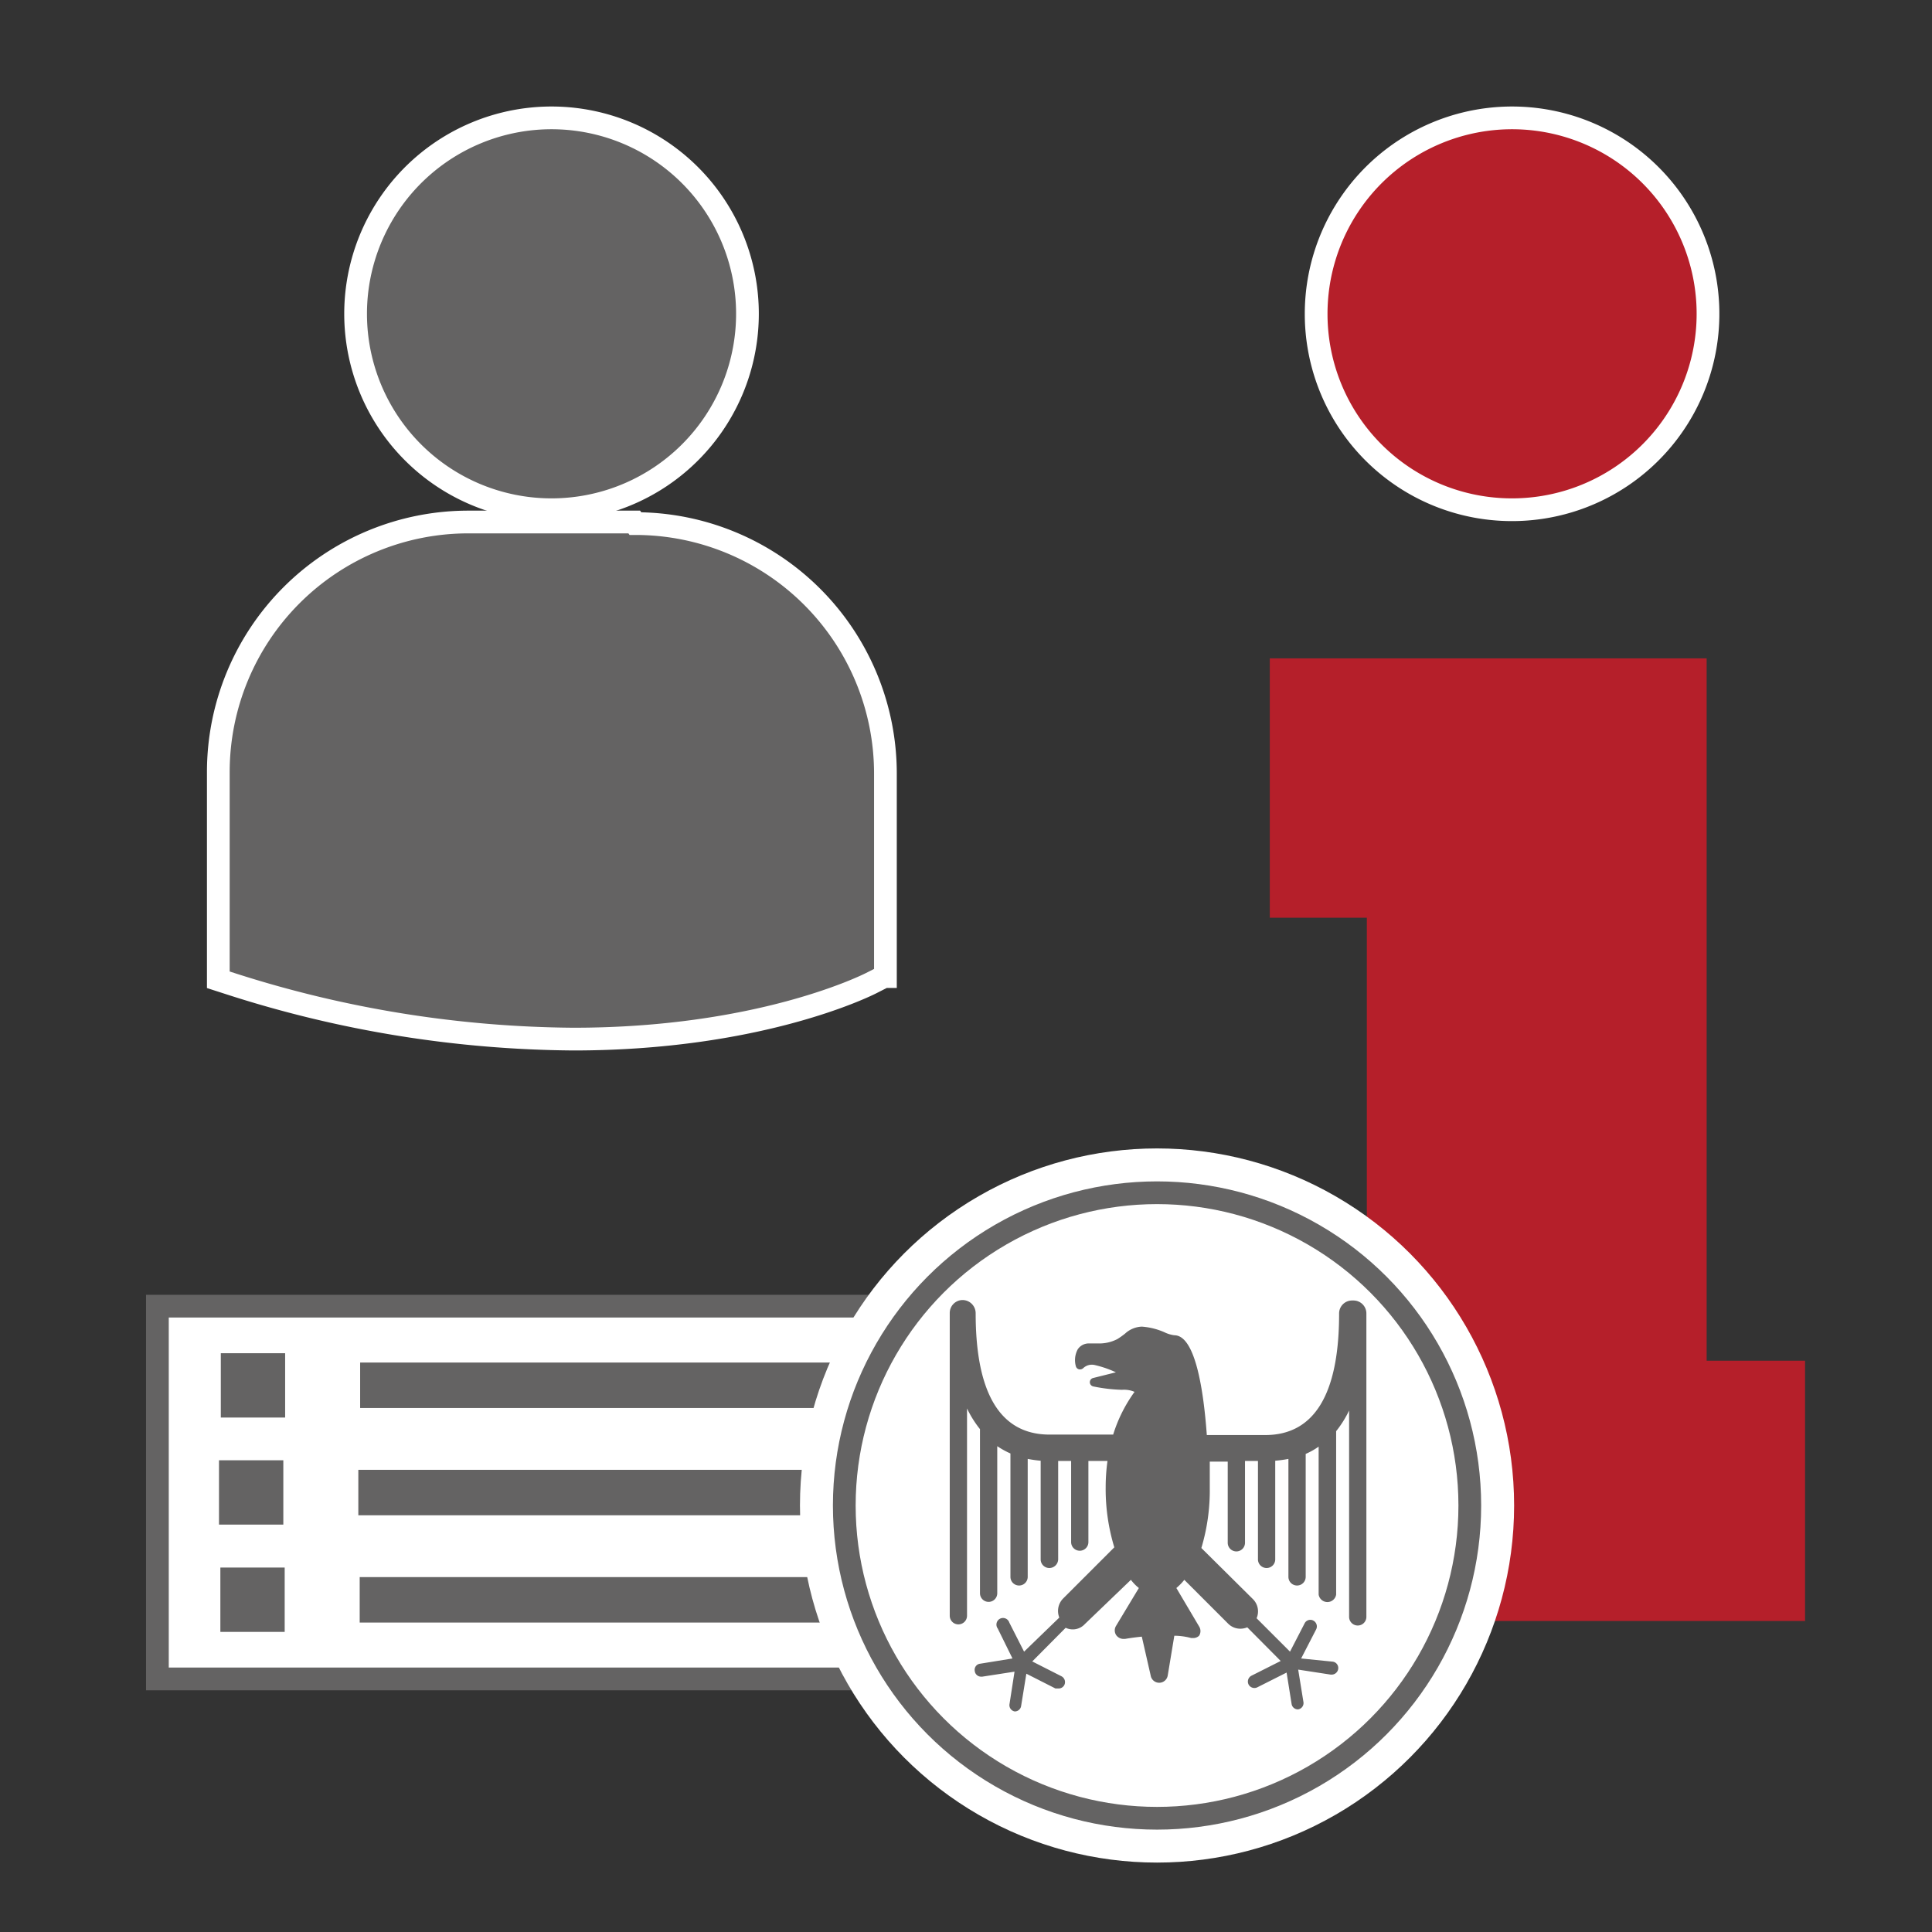 <svg xmlns="http://www.w3.org/2000/svg" id="svg56" version="1.1" viewBox="0 0 85 85"><rect x="0" y="0" width="85" height="85" fill="#333333" stroke="none"/><defs id="defs4"><style id="style2">.a{fill:#fff}.a,.g{stroke:#646363}.a,.e,.g{stroke-miterlimit:10}.e{stroke:#fff}.g{fill:none}.e,.h{fill:#646363}.g{stroke-width:2px}</style></defs><path id="rect8" d="M6.925 57.466h42.52v16.4H6.925z" class="a"/><path id="path10" d="M66.525 22.426a8.62 8.62 0 1 0-8.62-8.61 8.61 8.61 0 0 0 8.62 8.61z" style="stroke:#fff;fill:#b51f2a;stroke-miterlimit:10"/><path id="path12" d="M79.415 71.316h-23.61v-11.45h4.33v-19.49h-4.27v-11.41h19.22v30.9h4.33zm0 0" style="fill:#b51f2a"/><g id="g22" transform="translate(6.425 4.696)"><path id="path18" d="M22.5 22.46a8.62 8.62 0 1 0-8.61-8.61 8.62 8.62 0 0 0 8.61 8.61z" class="e" transform="translate(-4.67 -4.73)"/><path id="path20" d="M26.15 23h-7.3a11 11 0 0 0-11 11v9.14l.62.2a50.22 50.22 0 0 0 15 2.41c8.11 0 12.8-2.31 13.1-2.46l.57-.29h.06v-8.93a11 11 0 0 0-11-11z" class="e" transform="translate(-4.67 -4.73)"/></g><g id="g32" transform="translate(6.425 4.696)"><path id="line28" d="M9.42 56.25H40.6" class="g"/><path id="rect30" d="M3.29 54.84h2.83v2.83H3.29z" class="h"/></g><g id="g38" transform="translate(6.425 4.696)"><path id="line34" d="M9.34 60.97h31.18" class="g"/><path id="rect36" d="M3.21 59.55h2.83v2.83H3.21z" class="h"/></g><g id="g44" transform="translate(6.425 4.696)"><path id="line40" d="M9.4 65.69h31.18" class="g"/><path id="rect42" d="M3.27 64.27H6.1v2.83H3.27z" class="h"/></g><g id="g54" transform="translate(6.425 4.696)"><circle id="circle46" cx="44.48" cy="61.54" r="15.71" style="fill:#fff"/><g id="g52"><circle id="circle48" cx="44.48" cy="61.54" r="13.76" class="a"/><path id="path50" d="M57.73 57.25a.57.57 0 0 0-.57.58c0 3.54-1.09 5.34-3.25 5.34h-2.57c-.14-1.94-.5-4.39-1.43-4.39a1.42 1.42 0 0 1-.43-.13 3 3 0 0 0-1-.25 1.15 1.15 0 0 0-.74.31 3.33 3.33 0 0 1-.34.24 1.74 1.74 0 0 1-.85.19h-.43a.58.58 0 0 0-.46.26 1 1 0 0 0-.08.75.19.19 0 0 0 .14.13.22.22 0 0 0 .19-.06.55.55 0 0 1 .5-.13 4.69 4.69 0 0 1 .93.32l-1 .25a.19.19 0 0 0 0 .37 7.13 7.13 0 0 0 1.27.15 1.16 1.16 0 0 1 .55.09 6.45 6.45 0 0 0-.94 1.88h-2.8c-2.16 0-3.25-1.8-3.25-5.34a.58.58 0 0 0-.57-.58.57.57 0 0 0-.57.58v13.31a.38.38 0 0 0 .76 0V62a4.71 4.71 0 0 0 .57.91v7.22a.38.38 0 1 0 .76 0v-6.47a3.68 3.68 0 0 0 .58.32v5.43a.38.38 0 0 0 .76 0v-5.19a5.58 5.58 0 0 0 .57.08v4.34a.38.38 0 0 0 .38.38.39.39 0 0 0 .39-.38v-4.33h.57v3.57a.38.38 0 0 0 .76 0v-3.57h.84a8.42 8.42 0 0 0-.08 1.15 8.82 8.82 0 0 0 .38 2.65l-2.25 2.25a.78.78 0 0 0-.17.84l-1.55 1.5-.65-1.28a.29.29 0 1 0-.51.26l.65 1.32-1.42.23a.27.27 0 0 0-.24.32.28.28 0 0 0 .28.25h.05l1.42-.22-.22 1.42a.28.28 0 0 0 .23.33.28.28 0 0 0 .28-.24l.23-1.42 1.28.65h.13a.28.28 0 0 0 .26-.15.29.29 0 0 0-.13-.39l-1.28-.65 1.47-1.48a.72.72 0 0 0 .84-.16L48 69.54a2 2 0 0 0 .35.36l-1 1.66a.38.38 0 0 0 0 .41.4.4 0 0 0 .32.17h.07s.33-.06.74-.1l.39 1.71a.38.38 0 0 0 .75 0l.29-1.75c.41 0 .73.1.74.1h.06A.37.37 0 0 0 51 72a.38.38 0 0 0 0-.41l-1-1.69a2.4 2.4 0 0 0 .35-.36l1.93 1.93a.75.75 0 0 0 .54.22.8.8 0 0 0 .3-.06l1.47 1.48-1.29.65a.29.29 0 0 0-.12.39.29.29 0 0 0 .38.12l1.29-.65.22 1.38a.28.28 0 0 0 .28.24.28.28 0 0 0 .24-.33l-.23-1.42 1.43.22h.05a.29.29 0 0 0 .28-.25.28.28 0 0 0-.24-.32L55.49 73l.66-1.28a.29.29 0 0 0-.13-.39.28.28 0 0 0-.38.13L55 72.7l-1.47-1.47a.76.76 0 0 0-.16-.84l-2.27-2.25a8.83 8.83 0 0 0 .37-2.65v-1.15h.79v3.57a.38.38 0 1 0 .76 0v-3.6h.57v4.33a.38.38 0 1 0 .76 0V64.3a5.4 5.4 0 0 0 .58-.08v5.19a.38.38 0 0 0 .76 0V64a3.2 3.2 0 0 0 .57-.32v6.51a.39.39 0 0 0 .77 0V63a4.71 4.71 0 0 0 .57-.91v9.08a.38.38 0 0 0 .76 0V57.83a.57.57 0 0 0-.57-.58zm0 0" class="h" transform="translate(-4.67 -4.73)"/></g></g></svg>